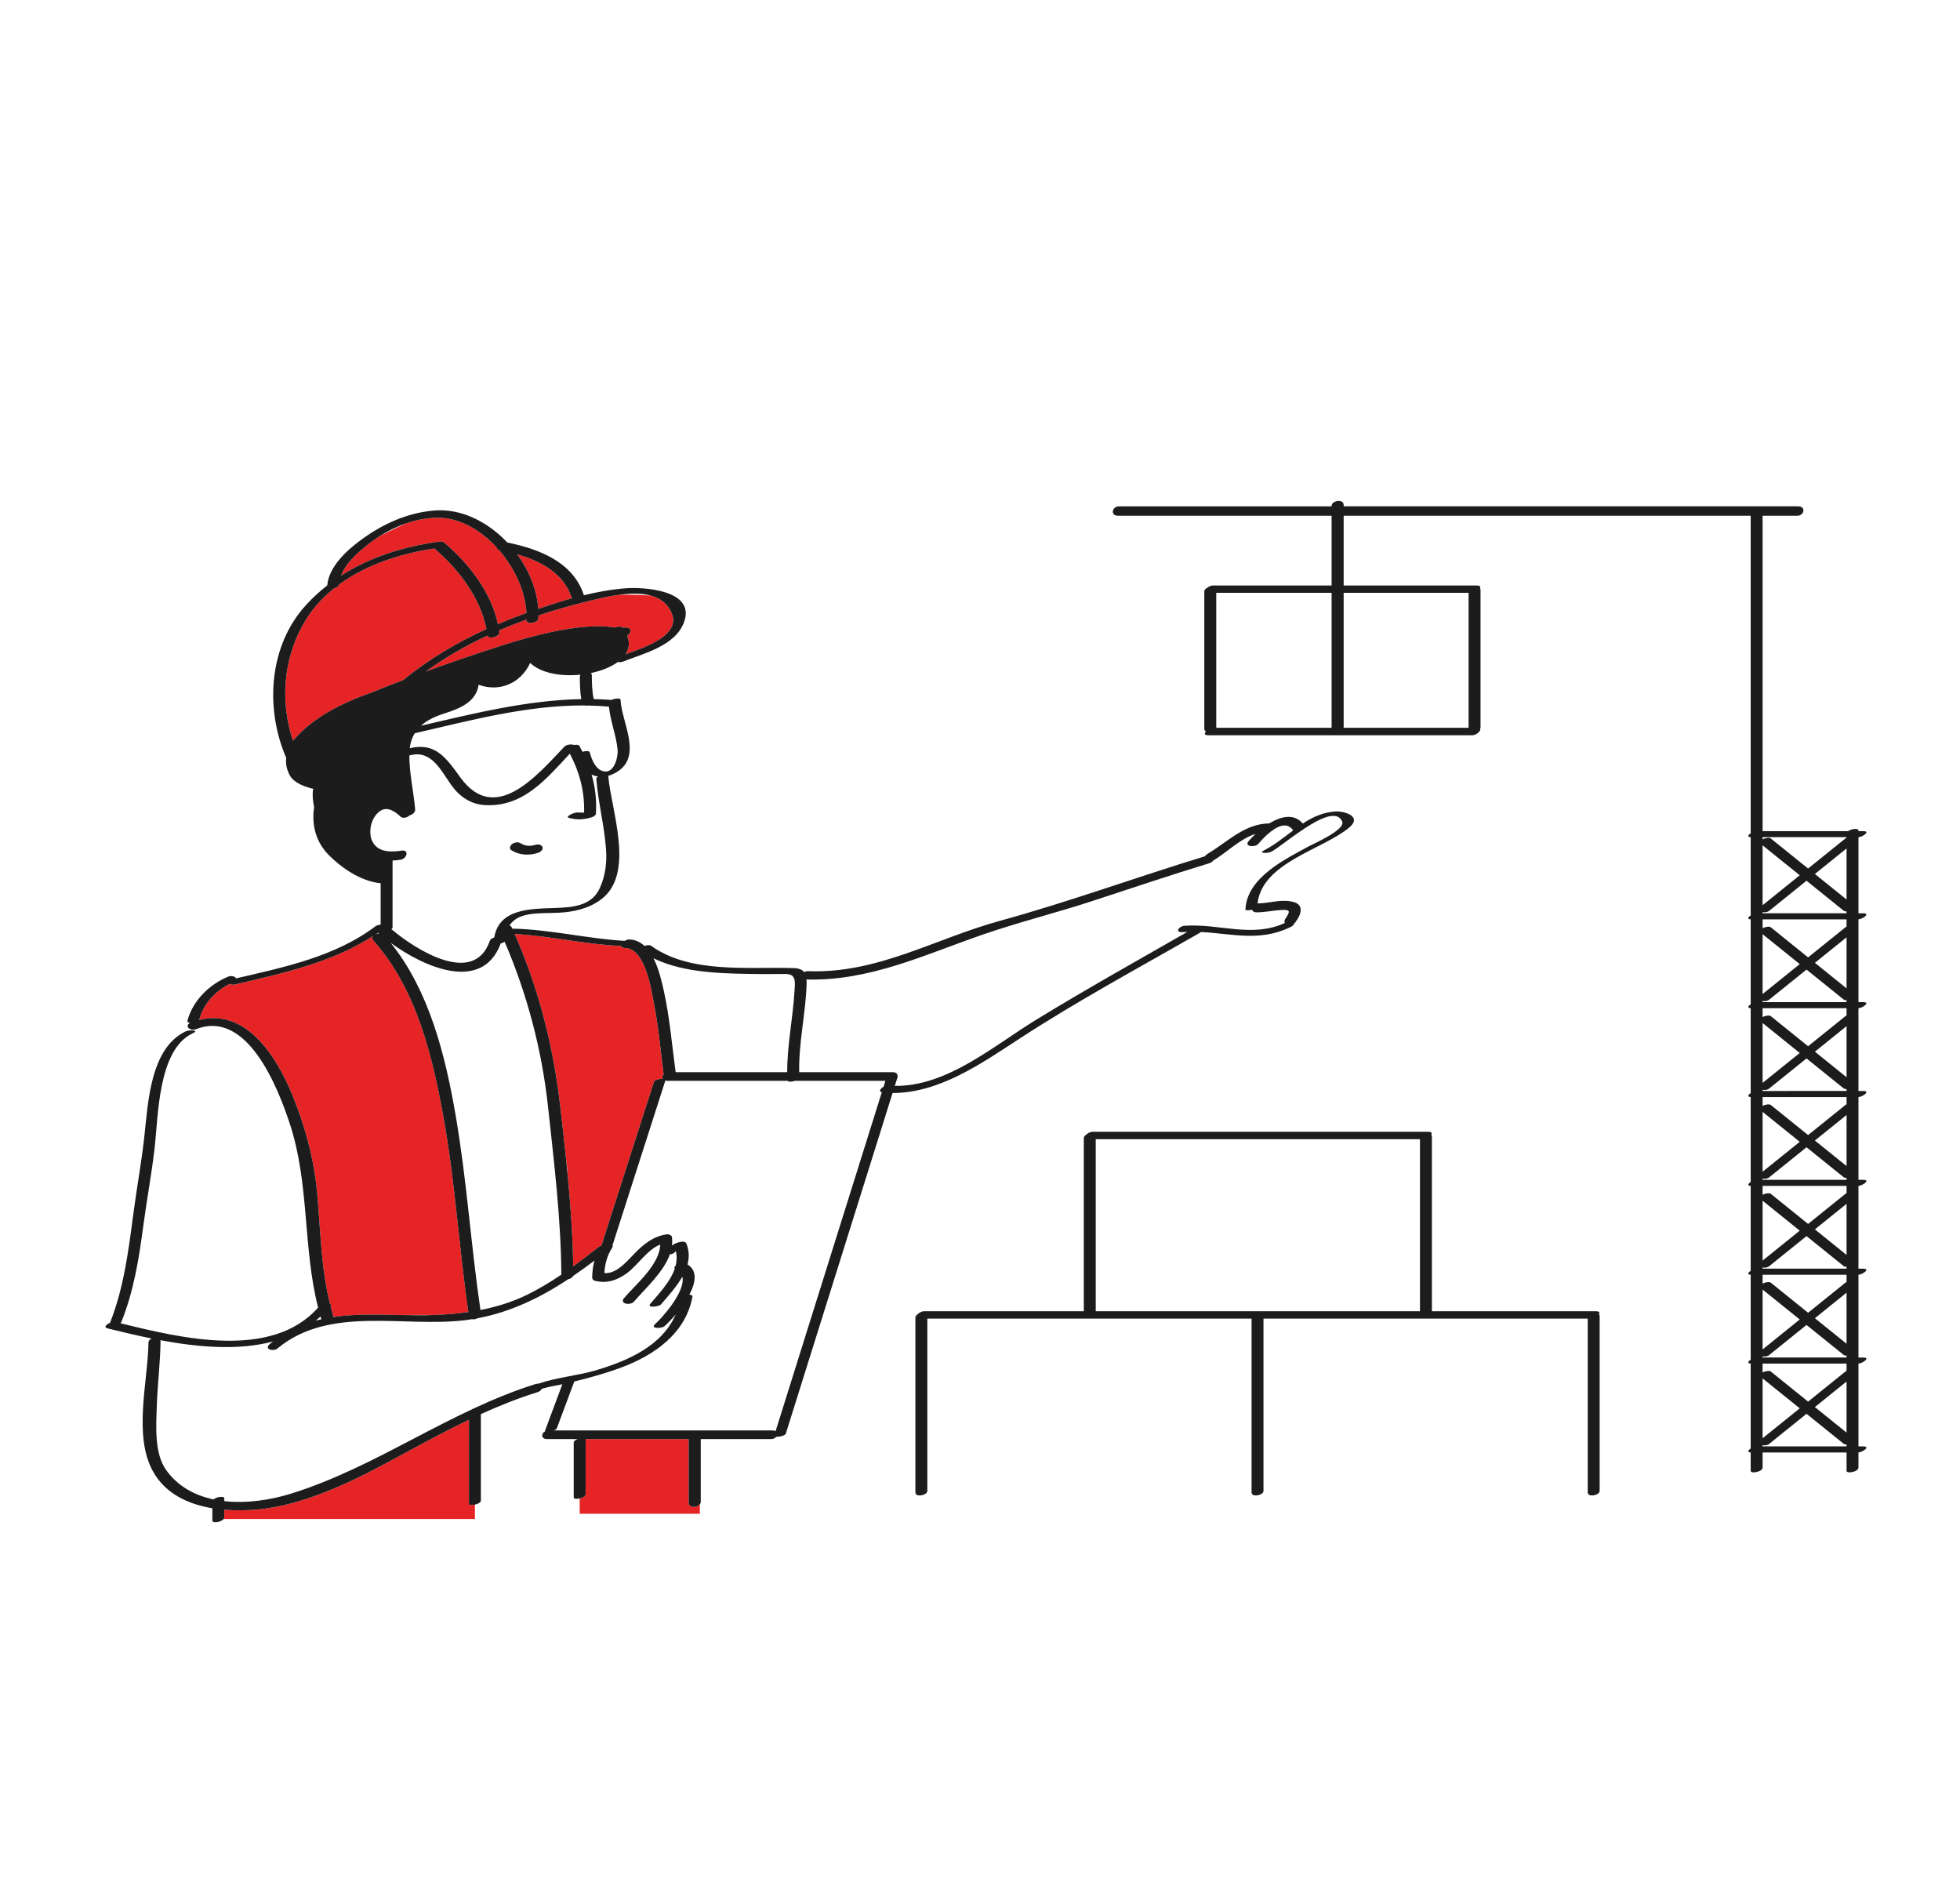 <svg xmlns="http://www.w3.org/2000/svg" width="165" height="159" viewBox="0 0 165 159" fill="none"><path d="M45.317 51.25C45.205 49.646 44.544 48.03 43.537 46.655C45.504 47.221 47.431 48.227 48.128 50.302C48.135 50.322 48.145 50.339 48.155 50.356C47.194 50.622 46.246 50.929 45.317 51.25ZM31.339 58.265C32.073 57.965 32.946 57.619 33.943 57.237C36.073 55.501 38.454 54.082 40.951 52.949C40.426 50.265 38.582 47.89 36.57 46.167C33.807 46.577 30.872 47.491 28.55 49.194C28.525 49.35 28.329 49.473 28.116 49.526C27.067 50.37 26.161 51.387 25.486 52.615C23.817 55.653 23.602 59.121 24.661 62.352C26.355 60.355 28.81 59.158 31.339 58.265ZM51.764 52.825C52.001 52.732 52.29 52.699 52.383 52.815C52.387 52.82 52.389 52.824 52.392 52.828C52.48 52.826 52.566 52.82 52.654 52.819C53.216 52.811 53.166 53.299 52.819 53.476C52.822 53.508 52.824 53.542 52.826 53.577C53.032 54.132 52.948 54.634 52.66 55.069C54.274 54.503 57.27 53.487 56.571 51.675C56.237 50.809 55.578 50.345 54.776 50.128C54.009 50.067 53.089 50.05 52.197 50.055C51.31 50.17 50.455 50.377 49.797 50.535C48.301 50.894 46.806 51.313 45.333 51.804C45.332 51.888 45.333 51.974 45.328 52.058C45.31 52.429 44.301 52.627 44.324 52.174C44.324 52.167 44.324 52.16 44.324 52.153C43.546 52.433 42.776 52.736 42.017 53.062C42.024 53.115 42.035 53.166 42.041 53.219C42.09 53.608 41.093 53.841 41.04 53.499C39.224 54.344 37.479 55.338 35.854 56.522C37.716 55.84 39.894 55.084 42.344 54.302C47.728 52.585 50.472 52.589 51.764 52.825ZM37.306 45.615C37.331 45.626 37.355 45.638 37.375 45.655C39.422 47.375 41.341 49.809 41.921 52.531C42.533 52.273 43.148 52.025 43.769 51.799C43.95 51.732 44.136 51.667 44.32 51.601C44.232 49.777 43.333 47.812 41.997 46.283C41.87 46.245 41.825 46.179 41.838 46.102C40.451 44.588 38.633 43.546 36.774 43.578C35.898 43.593 35.031 43.766 34.196 44.05C33.392 44.396 32.604 44.791 31.922 45.156C31.627 45.346 31.339 45.544 31.065 45.759C30.206 46.433 29.131 47.336 28.72 48.444C31.186 46.859 34.044 45.989 36.983 45.587C37.144 45.566 37.247 45.581 37.306 45.615ZM50.62 104.858C50.622 104.856 50.624 104.853 50.627 104.851C52.103 100.253 53.577 95.654 55.053 91.056C55.103 90.897 55.515 90.795 55.791 90.787C55.738 90.675 55.77 90.534 55.867 90.424C55.614 88.543 55.469 86.65 55.11 84.785C54.86 83.478 54.386 79.819 52.601 79.79C52.392 79.786 52.303 79.716 52.291 79.621C49.282 79.496 46.332 78.78 43.325 78.609C45.36 83.22 46.597 88.154 47.171 93.177C47.337 94.627 47.5 96.076 47.651 97.526C47.711 97.991 47.75 98.302 47.764 98.404C47.774 98.474 47.782 98.647 47.787 98.89C48.032 101.45 48.213 104.014 48.255 106.589C48.976 106.065 49.682 105.518 50.383 104.962C50.449 104.911 50.532 104.877 50.62 104.858ZM57.976 126.471C57.976 124.688 57.976 122.906 57.976 121.123C55.082 121.123 52.188 121.123 49.294 121.123C49.298 121.133 49.302 121.143 49.302 121.154C49.302 122.692 49.302 124.229 49.302 125.766C49.302 125.939 49.051 126.068 48.801 126.123V127.412H58.917V126.611C58.682 126.913 57.976 126.936 57.976 126.471ZM39.482 126.574C39.482 124.216 39.482 121.858 39.482 119.5C37.257 120.566 35.095 121.759 32.873 122.959C29.46 124.802 25.491 126.722 21.598 127.059C20.755 127.131 19.845 127.147 18.931 127.074L18.883 127.108C18.883 127.31 18.883 127.512 18.883 127.714C18.883 127.764 18.863 127.81 18.832 127.852H39.982V126.641C39.732 126.695 39.482 126.682 39.482 126.574ZM31.793 78.584C31.784 78.575 31.772 78.564 31.763 78.555C31.725 78.581 31.685 78.606 31.646 78.632C31.693 78.612 31.743 78.596 31.793 78.584ZM24.584 92.103C25.672 94.741 26.432 97.526 26.695 100.381C26.985 103.519 27.017 106.688 27.778 109.747C27.876 109.779 27.913 109.843 27.827 109.946C27.892 110.194 27.96 110.442 28.035 110.689C28.048 110.733 28.047 110.774 28.04 110.815L28.395 110.806C30.064 110.598 31.792 110.641 33.522 110.678L33.586 110.677H36.648C37.579 110.64 38.509 110.564 39.429 110.432C38.644 105.032 38.323 99.57 37.364 94.195C36.418 88.891 35.056 83.194 31.396 79.122C31.289 79.003 31.321 78.879 31.422 78.778C27.958 81.022 23.75 81.937 19.813 82.856C19.59 82.908 19.433 82.877 19.355 82.81C18.168 83.383 17.156 84.458 16.797 85.761C16.788 85.796 16.767 85.828 16.744 85.859C20.622 84.847 23.196 88.737 24.584 92.103Z" fill="#E62426"></path><path d="M45.67 71.311C45.736 71.563 45.448 71.733 45.26 71.793C44.524 72.024 43.716 71.982 43.053 71.563C42.839 71.428 42.949 71.166 43.11 71.044C43.308 70.895 43.611 70.842 43.828 70.978C44.217 71.224 44.651 71.24 45.08 71.104C45.269 71.046 45.608 71.069 45.67 71.311ZM85.794 87.443C82.589 89.534 79.07 91.995 75.14 91.998C72.144 101.554 69.149 111.109 66.153 120.665C66.099 120.838 65.614 120.944 65.344 120.936C65.255 121.044 65.107 121.124 64.92 121.124C62.944 121.124 60.968 121.124 58.992 121.124C58.992 122.883 58.992 124.642 58.992 126.402C58.992 126.482 58.962 126.551 58.915 126.612C58.68 126.913 57.974 126.936 57.974 126.471C57.974 124.689 57.974 122.906 57.974 121.124C55.08 121.124 52.186 121.124 49.292 121.124C49.297 121.133 49.3 121.143 49.3 121.154C49.3 122.692 49.3 124.229 49.3 125.766C49.3 125.939 49.05 126.068 48.799 126.123C48.549 126.179 48.298 126.162 48.298 126.042C48.298 124.504 48.298 122.968 48.298 121.43C48.298 121.298 48.447 121.191 48.63 121.124C47.777 121.124 46.924 121.124 46.072 121.124C45.51 121.124 45.557 120.63 45.907 120.457C45.887 120.446 45.879 120.431 45.885 120.412C46.37 119.112 46.856 117.811 47.34 116.511C46.784 116.623 46.174 116.723 45.608 116.894C45.559 117.008 45.446 117.115 45.257 117.174C43.598 117.693 42.02 118.324 40.481 119.025C40.481 119.026 40.481 119.026 40.481 119.026C40.481 121.45 40.481 123.875 40.481 126.298C40.481 126.463 40.23 126.586 39.98 126.641C39.729 126.695 39.479 126.682 39.479 126.574C39.479 124.216 39.479 121.858 39.479 119.501C37.254 120.567 35.092 121.759 32.87 122.959C29.457 124.802 25.488 126.722 21.596 127.059C20.753 127.131 19.842 127.148 18.928 127.075C18.912 127.073 18.896 127.072 18.88 127.07C18.88 127.083 18.88 127.095 18.88 127.108C18.88 127.31 18.88 127.512 18.88 127.714C18.88 127.765 18.861 127.81 18.83 127.852C18.627 128.124 17.878 128.228 17.878 127.991C17.878 127.643 17.878 127.296 17.878 126.948C15.848 126.611 13.935 125.733 12.89 123.865C11.192 120.828 12.456 116.285 12.498 112.998C12.5 112.847 12.617 112.73 12.769 112.66C11.457 112.395 10.203 112.091 9.065 111.811C8.687 111.718 8.953 111.469 9.263 111.338C10.426 108.39 10.815 105.279 11.228 102.147C11.511 99.997 11.906 97.872 12.145 95.716C12.465 92.823 12.642 88.209 15.652 86.799C15.903 86.681 16.841 86.68 16.236 86.963C13.293 88.342 13.335 93.885 13.015 96.641C12.758 98.851 12.345 101.045 12.053 103.253C11.69 105.998 11.249 108.699 10.215 111.273C10.201 111.309 10.17 111.342 10.13 111.372C15.195 112.622 22.863 114.484 26.779 110.056C25.488 104.981 26.059 99.621 24.397 94.584C23.365 91.455 20.792 84.943 16.506 86.625C16.031 86.811 15.488 86.372 15.994 86.11C15.847 86.089 15.749 86.014 15.788 85.873C16.251 84.191 17.644 82.849 19.198 82.207C19.483 82.09 19.807 82.191 19.879 82.348C23.899 81.414 28.264 80.509 31.63 77.946C31.708 77.886 31.875 77.844 32.044 77.826C32.044 76.664 32.044 75.501 32.044 74.339C31.534 74.301 29.792 74.025 27.761 72.054C26.371 70.705 26.274 69.07 26.442 67.921C26.343 67.48 26.298 67.021 26.336 66.542C26.34 66.491 26.364 66.445 26.4 66.402C25.791 66.267 24.724 65.933 24.364 65.204C24.084 64.64 24.043 64.162 24.097 63.794C24.095 63.789 24.091 63.786 24.09 63.782C22.293 59.611 22.62 54.337 25.78 50.903C26.334 50.301 26.926 49.758 27.55 49.27C27.684 47.668 29.247 46.279 30.43 45.414C32.261 44.076 34.328 43.146 36.584 42.968C38.837 42.789 41.066 43.923 42.711 45.664C45.285 46.186 48.197 47.255 49.128 50.026C49.136 50.051 49.141 50.077 49.141 50.102C50.325 49.814 51.516 49.6 52.696 49.513C54.106 49.408 58.572 49.624 57.591 52.349C56.864 54.367 54.194 54.993 52.453 55.685C52.306 55.743 52.144 55.747 52.014 55.718C51.43 56.147 50.622 56.466 49.739 56.65C49.79 56.7 49.823 56.767 49.823 56.857C49.824 57.527 49.841 58.186 49.982 58.841C50.48 58.85 50.976 58.874 51.472 58.913C51.767 58.773 52.234 58.739 52.24 58.894C52.31 60.706 54.015 63.469 52.124 64.848C51.819 65.069 51.51 65.217 51.205 65.3C51.439 68.205 53.519 73.57 50.569 75.728C49.545 76.477 48.31 76.755 47.069 76.822C45.564 76.904 43.66 76.676 42.895 77.897C42.976 77.925 43.041 77.975 43.076 78.051C43.093 78.088 43.108 78.124 43.125 78.162C46.311 78.223 49.423 79.011 52.594 79.19C52.706 79.119 52.834 79.071 52.954 79.073C53.478 79.081 53.904 79.291 54.258 79.617C54.465 79.546 54.691 79.516 54.802 79.597C58.096 81.977 62.979 81.358 66.788 81.482C67.247 81.497 67.529 81.607 67.696 81.82C67.794 81.769 67.901 81.737 68.001 81.741C73.849 81.975 78.685 79.015 84.163 77.509C89.988 75.908 95.67 73.831 101.448 72.067C101.486 71.996 101.556 71.925 101.665 71.861C103.372 70.841 104.778 69.327 106.847 69.307C107.827 68.711 108.936 68.439 109.672 69.318C110.465 68.797 111.314 68.39 112.345 68.305C113.211 68.233 114.687 68.73 113.587 69.649C111.358 71.514 106.25 72.591 105.866 76.042C105.88 76.041 105.892 76.038 105.907 76.038C106.808 76.025 107.741 75.707 108.642 75.862C108.953 75.915 109.383 76.035 109.472 76.401C109.583 76.853 109.287 77.28 109.047 77.629C109.015 77.677 108.973 77.715 108.925 77.746C108.931 77.827 108.856 77.925 108.649 78.026C106.041 79.296 103.699 78.573 101.099 78.446C101.069 78.471 101.034 78.497 100.987 78.525C95.9 81.444 90.715 84.231 85.794 87.443ZM55.014 80.657C55.467 81.548 55.714 82.632 55.884 83.401C56.381 85.661 56.565 87.955 56.88 90.242C60.011 90.242 63.141 90.242 66.271 90.242C66.263 87.944 66.752 85.683 66.887 83.39C66.93 82.648 67.045 81.978 66.129 81.978C65.416 81.976 64.704 81.995 63.992 81.985C61.158 81.943 57.695 81.968 55.014 80.657ZM33.52 110.677C34.544 110.7 35.568 110.717 36.582 110.68C36.603 110.679 36.625 110.677 36.647 110.676C37.578 110.639 38.508 110.563 39.428 110.432C38.642 105.031 38.322 99.569 37.363 94.194C36.417 88.89 35.054 83.193 31.394 79.121C31.287 79.002 31.32 78.879 31.42 78.777C27.957 81.021 23.748 81.936 19.811 82.855C19.588 82.907 19.431 82.877 19.353 82.809C18.166 83.382 17.154 84.457 16.795 85.76C16.786 85.796 16.766 85.827 16.743 85.858C20.622 84.847 23.195 88.737 24.584 92.103C25.672 94.741 26.431 97.526 26.695 100.381C26.984 103.519 27.017 106.689 27.777 109.747C27.876 109.779 27.913 109.843 27.827 109.946C27.892 110.195 27.959 110.443 28.034 110.689C28.048 110.733 28.047 110.775 28.04 110.815C28.037 110.829 28.034 110.842 28.03 110.855C28.152 110.837 28.273 110.821 28.395 110.805C30.062 110.597 31.79 110.641 33.52 110.677ZM31.645 78.632C31.693 78.612 31.742 78.596 31.793 78.584C31.83 78.576 31.867 78.568 31.904 78.564C31.881 78.543 31.857 78.523 31.835 78.502C31.811 78.519 31.787 78.538 31.762 78.554C31.724 78.581 31.685 78.606 31.645 78.632ZM24.66 62.352C26.353 60.355 28.809 59.158 31.338 58.265C32.072 57.966 32.945 57.619 33.942 57.238C36.072 55.501 38.453 54.082 40.95 52.949C40.426 50.265 38.581 47.891 36.569 46.167C33.807 46.577 30.872 47.492 28.549 49.194C28.524 49.35 28.328 49.473 28.115 49.526C27.066 50.371 26.16 51.387 25.485 52.615C23.816 55.652 23.601 59.12 24.66 62.352ZM44.395 108.968C45.394 108.477 46.34 107.904 47.257 107.285C47.221 102.536 46.642 97.843 46.132 93.132C45.618 88.368 44.37 83.643 42.477 79.257C42.401 79.324 42.28 79.377 42.15 79.413C40.608 83.562 35.725 81.439 32.883 79.351C36.148 83.397 37.494 88.855 38.365 93.918C39.296 99.336 39.647 104.826 40.445 110.261C41.803 109.996 43.131 109.59 44.395 108.968ZM43.325 78.609C45.36 83.22 46.597 88.154 47.17 93.177C47.336 94.626 47.5 96.075 47.65 97.526C47.697 97.98 47.743 98.436 47.787 98.89C48.032 101.449 48.213 104.014 48.255 106.588C48.976 106.065 49.682 105.518 50.383 104.962C50.448 104.91 50.532 104.876 50.62 104.858C50.622 104.855 50.624 104.853 50.627 104.851C52.103 100.252 53.577 95.654 55.053 91.055C55.103 90.897 55.515 90.795 55.791 90.786C55.738 90.675 55.77 90.534 55.867 90.424C55.614 88.543 55.469 86.649 55.11 84.784C54.86 83.478 54.386 79.819 52.601 79.789C52.392 79.785 52.304 79.715 52.291 79.62C49.281 79.495 46.331 78.78 43.325 78.609ZM51.015 71.44C50.867 69.46 50.356 67.533 50.201 65.556C50.195 65.483 50.255 65.415 50.347 65.359C50.156 65.33 49.972 65.274 49.8 65.187C50.104 66.231 50.237 67.315 50.166 68.473C50.154 68.678 49.881 68.77 49.718 68.816C49.057 68.998 48.537 69.015 47.876 68.834C47.527 68.737 48.424 68.317 48.688 68.389C48.85 68.392 49.012 68.396 49.172 68.398C49.221 66.616 48.793 64.997 47.971 63.434C45.942 65.612 44.037 67.941 40.819 67.764C39.657 67.7 38.716 67.072 38.032 66.133C37.124 64.886 36.348 63.087 34.522 63.574C34.5 63.581 34.483 63.579 34.46 63.583C34.46 65.111 34.815 66.6 34.949 68.118C34.971 68.372 34.731 68.563 34.481 68.629C34.286 68.82 33.913 68.917 33.718 68.734C33.301 68.344 32.676 67.882 32.097 68.203C31.633 68.46 31.316 69.02 31.22 69.541C31.114 70.115 31.176 70.745 31.599 71.179C32.167 71.763 33.07 71.706 33.798 71.596C34.478 71.493 34.269 72.28 33.714 72.365C33.502 72.396 33.276 72.42 33.047 72.43C33.047 74.304 33.047 76.178 33.047 78.051C33.047 78.109 33.009 78.162 32.948 78.207C35.135 80.047 39.911 82.98 41.232 79.196C41.283 79.049 41.437 78.951 41.607 78.908C42.021 76.452 44.682 76.497 46.776 76.421C48.157 76.371 49.771 76.268 50.462 74.812C50.965 73.757 51.103 72.608 51.015 71.44ZM51.992 63.104C51.875 61.873 51.382 60.703 51.265 59.478C51.262 59.477 51.259 59.478 51.257 59.478C50.666 59.422 50.072 59.396 49.477 59.384C49.384 59.399 49.294 59.398 49.215 59.377C44.419 59.343 39.539 60.649 34.911 61.718C34.697 62.068 34.552 62.483 34.492 62.978C36.662 62.455 37.558 63.791 38.769 65.454C41.699 69.476 45.237 65.234 47.529 62.83C47.686 62.666 48.12 62.616 48.33 62.705C48.526 62.666 48.716 62.679 48.783 62.796C48.874 62.956 48.955 63.117 49.037 63.279C49.302 63.194 49.608 63.182 49.648 63.328C49.812 63.956 50.191 64.911 50.964 64.937C51.751 64.964 52.046 63.669 51.992 63.104ZM48.814 56.951C48.814 56.89 48.837 56.835 48.873 56.785C47.252 56.955 45.558 56.673 44.633 55.8C43.807 57.561 42.021 58.261 40.293 57.636C40.087 59.048 38.778 59.62 37.445 60.04C36.66 60.286 35.961 60.606 35.435 61.085C39.834 60.06 44.398 58.928 48.933 58.842C48.83 58.218 48.814 57.586 48.814 56.951ZM52.195 50.053C51.308 50.169 50.452 50.376 49.795 50.534C48.298 50.893 46.804 51.312 45.331 51.803C45.33 51.887 45.331 51.972 45.326 52.057C45.308 52.428 44.299 52.626 44.321 52.173C44.322 52.166 44.321 52.159 44.322 52.152C43.544 52.431 42.773 52.735 42.014 53.061C42.022 53.114 42.033 53.165 42.039 53.218C42.088 53.606 41.091 53.84 41.038 53.498C39.222 54.343 37.477 55.337 35.852 56.521C37.714 55.839 39.892 55.083 42.342 54.301C47.727 52.583 50.471 52.588 51.763 52.823C52.001 52.731 52.289 52.698 52.382 52.813C52.386 52.819 52.389 52.822 52.391 52.827C52.479 52.825 52.565 52.819 52.653 52.818C53.215 52.81 53.165 53.297 52.818 53.475C52.821 53.507 52.823 53.541 52.825 53.576C53.031 54.131 52.947 54.633 52.659 55.068C54.273 54.502 57.27 53.486 56.57 51.673C56.236 50.807 55.578 50.343 54.776 50.127C53.995 49.916 53.08 49.939 52.195 50.053ZM43.536 46.655C44.543 48.03 45.204 49.646 45.316 51.25C46.245 50.929 47.194 50.622 48.154 50.356C48.144 50.338 48.133 50.321 48.126 50.301C47.43 48.227 45.503 47.221 43.536 46.655ZM31.921 45.156C31.626 45.346 31.337 45.544 31.064 45.76C30.205 46.434 29.13 47.337 28.718 48.444C31.185 46.86 34.043 45.99 36.981 45.587C37.144 45.565 37.246 45.579 37.305 45.614C37.33 45.625 37.355 45.637 37.374 45.654C39.421 47.374 41.34 49.809 41.92 52.53C42.532 52.272 43.147 52.024 43.768 51.798C43.949 51.732 44.135 51.666 44.319 51.6C44.231 49.777 43.332 47.812 41.996 46.282C41.869 46.245 41.825 46.178 41.838 46.102C40.45 44.587 38.632 43.545 36.773 43.578C35.898 43.593 35.031 43.766 34.195 44.049C33.398 44.321 32.632 44.698 31.921 45.156ZM26.581 111.152C26.741 111.109 26.902 111.07 27.064 111.034C27.05 111.012 27.039 110.99 27.031 110.965C27.016 110.913 27.003 110.861 26.988 110.809C26.855 110.929 26.718 111.042 26.581 111.152ZM50.093 115.356C52.807 114.559 55.715 113.313 56.884 110.632C56.525 111.06 56.181 111.412 55.946 111.62C55.701 111.837 54.704 111.841 55.143 111.453C55.784 110.884 57.734 108.68 57.442 107.459C56.956 108.314 56.233 109.094 55.664 109.77C55.458 110.013 54.452 110.09 54.733 109.756C55.448 108.908 56.431 107.895 56.807 106.774C56.733 106.705 56.776 106.618 56.877 106.535C56.976 106.14 56.995 105.732 56.895 105.314C56.822 105.383 56.757 105.447 56.718 105.474C56.636 105.533 56.514 105.567 56.39 105.578C55.845 107.109 54.3 108.463 53.37 109.556C53.076 109.901 52.116 109.75 52.532 109.26C53.515 108.107 55.53 106.457 55.58 104.753C54.482 105.179 53.693 106.497 52.769 107.166C51.933 107.772 51.078 108.055 50.067 107.799C49.929 107.764 49.846 107.638 49.85 107.497C49.865 107.002 49.922 106.54 50.045 106.099C49.452 106.549 48.854 106.984 48.246 107.399C48.19 107.527 48.023 107.625 47.841 107.669C45.495 109.216 43.004 110.429 40.206 110.955C40.053 111.033 39.869 111.065 39.723 111.036C39.544 111.064 39.367 111.094 39.185 111.117C33.988 111.758 27.749 109.852 23.357 113.499C23.016 113.784 22.187 113.562 22.716 113.122C22.803 113.05 22.892 112.982 22.981 112.913C20.031 113.694 16.628 113.387 13.495 112.801C13.506 112.835 13.515 112.871 13.515 112.914C13.492 114.735 13.256 116.544 13.199 118.364C13.148 120.005 12.975 122.312 13.986 123.73C14.973 125.113 16.402 125.869 17.979 126.203C18.232 125.973 18.883 125.897 18.883 126.118C18.883 126.195 18.883 126.272 18.883 126.348C20.767 126.559 22.775 126.248 24.443 125.734C31.707 123.489 37.816 118.766 45.081 116.494C45.174 116.466 45.254 116.458 45.325 116.464C46.849 115.928 48.637 115.784 50.093 115.356ZM74.231 91.942C73.947 91.859 74.123 91.616 74.379 91.475C74.431 91.306 74.484 91.138 74.537 90.969C72.002 90.969 69.468 90.969 66.933 90.969C66.681 91.058 66.376 91.073 66.301 90.969C62.993 90.969 59.684 90.969 56.375 90.969C56.293 90.982 56.212 90.981 56.142 90.966C56.093 90.963 56.05 90.957 56.012 90.947C54.53 95.566 53.048 100.184 51.566 104.804C51.594 104.862 51.588 104.936 51.528 105.03C51.1 105.698 50.928 106.383 50.878 107.152C52.037 107.248 52.999 105.864 53.769 105.156C54.463 104.518 55.174 104.027 56.11 103.892C56.257 103.871 56.539 103.935 56.565 104.125C56.598 104.365 56.594 104.601 56.567 104.834C56.781 104.682 56.992 104.571 57.345 104.518C57.485 104.497 57.71 104.497 57.776 104.657C58.027 105.267 58.029 105.861 57.878 106.429C58.741 106.956 58.561 107.966 58.031 108.972C58.195 108.977 58.315 109.031 58.292 109.155C57.704 112.268 55.053 114.073 52.316 115.096C51.017 115.582 49.688 115.951 48.345 116.278C47.854 117.592 47.364 118.906 46.874 120.221C46.847 120.293 46.747 120.352 46.622 120.396C52.753 120.396 58.885 120.396 65.017 120.396C65.135 120.396 65.226 120.419 65.293 120.456C68.272 110.952 71.252 101.447 74.231 91.942ZM75.329 91.396C79.726 91.453 83.624 88.039 87.222 85.835C91.411 83.268 95.699 80.877 99.96 78.437C99.829 78.443 99.698 78.445 99.565 78.456C98.868 78.507 99.232 77.957 99.712 77.922C102.603 77.71 105.402 78.969 108.168 77.682C108.11 77.596 108.108 77.478 108.21 77.328C108.259 77.258 108.613 76.764 108.459 76.664C108.284 76.551 107.992 76.585 107.794 76.598C107.135 76.641 106.48 76.781 105.818 76.791C105.57 76.794 105.44 76.696 105.401 76.57C105.131 76.635 104.839 76.635 104.843 76.552C104.971 73.85 108.203 72.315 110.205 71.22C110.572 71.02 113.29 69.838 112.991 69.143C112.57 68.168 111.136 68.861 109.751 69.776C109.691 69.843 109.604 69.901 109.505 69.942C108.448 70.662 107.458 71.463 107.017 71.693C106.783 71.815 105.848 71.867 106.44 71.559C107.322 71.101 108.087 70.474 108.865 69.893C108.864 69.891 108.861 69.889 108.86 69.887C108.439 69.285 107.827 69.426 107.251 69.799C107.18 69.875 107.088 69.943 106.987 69.987C106.556 70.321 106.167 70.746 105.928 71.03C105.675 71.331 104.707 71.279 105.108 70.801C105.266 70.614 105.469 70.401 105.701 70.186C104.394 70.593 103.252 71.767 102.116 72.448C102.056 72.534 101.953 72.611 101.798 72.659C98.456 73.675 95.148 74.801 91.825 75.881C88.778 76.871 85.655 77.648 82.631 78.698C77.715 80.406 73.184 82.58 67.895 82.443C67.905 82.568 67.91 82.702 67.904 82.855C67.819 85.332 67.228 87.763 67.28 90.242C69.897 90.242 72.515 90.242 75.133 90.242C75.442 90.242 75.566 90.393 75.557 90.557C75.575 90.57 75.584 90.585 75.578 90.606C75.494 90.87 75.412 91.133 75.329 91.396ZM134.61 110.615C134.644 110.654 134.665 110.704 134.665 110.769C134.665 115.677 134.665 120.584 134.665 125.491C134.665 125.856 133.661 126.066 133.661 125.608C133.661 120.735 133.661 115.86 133.661 110.987C124.562 110.987 115.464 110.987 106.365 110.987C106.365 115.822 106.365 120.656 106.365 125.491C106.365 125.856 105.361 126.066 105.361 125.608C105.361 120.735 105.361 115.86 105.361 110.987C96.262 110.987 87.165 110.987 78.066 110.987C78.066 115.822 78.066 120.656 78.066 125.491C78.066 125.856 77.061 126.066 77.061 125.608C77.061 120.701 77.061 115.793 77.061 110.886C77.061 110.802 77.115 110.727 77.198 110.666C77.33 110.513 77.586 110.365 77.781 110.365C82.267 110.365 86.753 110.365 91.239 110.365C91.239 105.504 91.239 100.643 91.239 95.783C91.239 95.698 91.294 95.622 91.377 95.56C91.511 95.409 91.765 95.262 91.959 95.262C101.383 95.262 110.807 95.262 120.231 95.262C120.525 95.262 120.567 95.379 120.489 95.512C120.523 95.551 120.543 95.601 120.543 95.666C120.543 100.566 120.543 105.466 120.543 110.365C125.147 110.365 129.75 110.365 134.353 110.365C134.647 110.365 134.689 110.482 134.61 110.615ZM106.053 110.365C106.059 110.365 106.063 110.366 106.069 110.366C106.073 110.366 106.077 110.365 106.081 110.365C110.567 110.365 115.052 110.365 119.538 110.365C119.538 105.538 119.538 100.711 119.538 95.884C110.44 95.884 101.342 95.884 92.243 95.884C92.243 100.711 92.243 105.538 92.243 110.365C96.846 110.365 101.449 110.365 106.053 110.365ZM156.452 77.379C156.452 79.702 156.452 82.025 156.452 84.348C156.583 84.348 156.715 84.348 156.847 84.348C157.512 84.348 156.787 84.844 156.452 84.858C156.452 87.18 156.452 89.504 156.452 91.826C156.583 91.826 156.715 91.826 156.847 91.826C157.512 91.826 156.787 92.323 156.452 92.337C156.452 94.659 156.452 96.982 156.452 99.305C156.583 99.305 156.715 99.305 156.847 99.305C157.512 99.305 156.787 99.801 156.452 99.815C156.452 102.138 156.452 104.461 156.452 106.784C156.583 106.784 156.715 106.784 156.847 106.784C157.512 106.784 156.787 107.28 156.452 107.294C156.452 109.616 156.452 111.939 156.452 114.262C156.583 114.262 156.715 114.262 156.847 114.262C157.512 114.262 156.787 114.758 156.452 114.772C156.452 117.095 156.452 119.418 156.452 121.741C156.583 121.741 156.715 121.741 156.847 121.741C157.512 121.741 156.787 122.237 156.452 122.251C156.452 122.675 156.452 123.099 156.452 123.523C156.452 123.885 155.45 124.063 155.45 123.799C155.45 123.283 155.45 122.768 155.45 122.252C153.094 122.252 150.738 122.252 148.382 122.252C148.382 122.676 148.382 123.1 148.382 123.523C148.382 123.885 147.38 124.063 147.38 123.799C147.38 123.282 147.38 122.766 147.38 122.249C147.058 122.227 147.168 122.058 147.38 121.919C147.38 119.535 147.38 117.152 147.38 114.771C147.058 114.749 147.168 114.579 147.38 114.441C147.38 112.058 147.38 109.675 147.38 107.293C147.058 107.271 147.168 107.102 147.38 106.963C147.38 104.58 147.38 102.197 147.38 99.815C147.058 99.793 147.168 99.624 147.38 99.485C147.38 97.102 147.38 94.72 147.38 92.337C147.058 92.316 147.168 92.146 147.38 92.007C147.38 89.624 147.38 87.242 147.38 84.859C147.058 84.837 147.168 84.668 147.38 84.53C147.38 82.146 147.38 79.763 147.38 77.381C147.058 77.361 147.168 77.19 147.38 77.052C147.38 74.856 147.38 72.66 147.38 70.464C147.058 70.443 147.168 70.272 147.38 70.135C147.38 61.227 147.38 52.318 147.38 43.411C135.958 43.411 124.535 43.411 113.114 43.411C113.114 45.368 113.114 47.324 113.114 49.281C116.85 49.281 120.586 49.281 124.323 49.281C124.601 49.281 124.653 49.386 124.591 49.509C124.619 49.546 124.636 49.593 124.636 49.652C124.636 53.51 124.636 57.367 124.636 61.225C124.636 61.269 124.622 61.31 124.597 61.348C124.709 61.518 124.251 61.885 123.943 61.885C116.535 61.885 109.126 61.885 101.717 61.885C101.366 61.885 101.375 61.718 101.519 61.558C101.438 61.517 101.383 61.448 101.383 61.343C101.383 57.485 101.383 53.627 101.383 49.769C101.383 49.66 101.474 49.564 101.601 49.496C101.741 49.378 101.939 49.281 102.098 49.281C105.431 49.281 108.765 49.281 112.099 49.281C112.099 47.324 112.099 45.368 112.099 43.411C106.107 43.411 100.115 43.411 94.123 43.411C93.444 43.411 93.613 42.617 94.201 42.617C100.167 42.617 106.133 42.617 112.099 42.617C112.099 42.605 112.099 42.593 112.099 42.581C112.099 42.125 113.114 41.965 113.114 42.501C113.114 42.539 113.114 42.578 113.114 42.616C125.869 42.616 138.624 42.616 151.379 42.616C152.057 42.616 151.889 43.41 151.301 43.41C150.328 43.41 149.355 43.41 148.383 43.41C148.383 52.258 148.383 61.108 148.383 69.956C150.783 69.956 153.185 69.956 155.585 69.956C155.858 69.753 156.452 69.693 156.452 69.896C156.452 69.917 156.452 69.936 156.452 69.956C156.584 69.956 156.715 69.956 156.847 69.956C157.512 69.956 156.787 70.452 156.452 70.466C156.452 72.602 156.452 74.738 156.452 76.874C156.584 76.874 156.715 76.874 156.847 76.874C157.512 76.87 156.787 77.366 156.452 77.379ZM102.382 61.258C105.621 61.258 108.86 61.258 112.099 61.258C112.099 57.471 112.099 53.685 112.099 49.898C108.863 49.898 105.625 49.898 102.389 49.898C102.389 53.673 102.389 57.447 102.389 61.222C102.388 61.234 102.384 61.246 102.382 61.258ZM113.114 49.898C113.114 53.685 113.114 57.471 113.114 61.258C116.62 61.258 120.125 61.258 123.631 61.258C123.631 57.471 123.631 53.684 123.631 49.898C120.125 49.898 116.619 49.898 113.114 49.898ZM155.45 78.891C154.561 79.608 153.672 80.323 152.784 81.04C153.672 81.757 154.561 82.473 155.45 83.189C155.45 81.756 155.45 80.323 155.45 78.891ZM155.45 77.381C153.094 77.381 150.738 77.381 148.382 77.381C148.382 77.628 148.382 77.876 148.382 78.124C148.62 78.012 148.944 77.945 149.08 78.054C150.125 78.897 151.169 79.739 152.213 80.581C153.262 79.735 154.31 78.891 155.359 78.046C155.386 78.023 155.418 78.005 155.45 77.99C155.45 77.786 155.45 77.583 155.45 77.381ZM155.45 86.369C154.561 87.085 153.672 87.802 152.784 88.518C153.672 89.235 154.561 89.95 155.45 90.668C155.45 89.234 155.45 87.802 155.45 86.369ZM155.45 84.858C153.094 84.858 150.738 84.858 148.382 84.858C148.382 85.106 148.382 85.353 148.382 85.602C148.62 85.49 148.944 85.424 149.08 85.533C150.125 86.374 151.169 87.217 152.213 88.059C153.262 87.213 154.31 86.368 155.359 85.524C155.386 85.501 155.418 85.484 155.45 85.468C155.45 85.264 155.45 85.061 155.45 84.858ZM155.45 93.847C154.561 94.564 153.672 95.279 152.784 95.996C153.672 96.713 154.561 97.429 155.45 98.145C155.45 96.712 155.45 95.279 155.45 93.847ZM155.45 92.337C153.094 92.337 150.738 92.337 148.382 92.337C148.382 92.584 148.382 92.831 148.382 93.079C148.62 92.967 148.944 92.901 149.08 93.01C150.125 93.853 151.169 94.695 152.213 95.536C153.262 94.691 154.31 93.846 155.359 93.001C155.386 92.979 155.418 92.961 155.45 92.945C155.45 92.742 155.45 92.539 155.45 92.337ZM155.45 101.325C154.561 102.041 153.672 102.757 152.784 103.474C153.672 104.191 154.561 104.907 155.45 105.624C155.45 104.19 155.45 102.757 155.45 101.325ZM155.45 99.814C153.094 99.814 150.738 99.814 148.382 99.814C148.382 100.062 148.382 100.31 148.382 100.558C148.62 100.446 148.944 100.38 149.08 100.489C150.125 101.331 151.169 102.173 152.213 103.015C153.262 102.17 154.31 101.324 155.359 100.48C155.386 100.458 155.418 100.44 155.45 100.424C155.45 100.22 155.45 100.017 155.45 99.814ZM155.45 108.803C154.561 109.519 153.672 110.235 152.784 110.952C153.672 111.669 154.561 112.384 155.45 113.101C155.45 111.668 155.45 110.235 155.45 108.803ZM155.45 107.292C153.094 107.292 150.738 107.292 148.382 107.292C148.382 107.54 148.382 107.787 148.382 108.036C148.62 107.923 148.944 107.857 149.08 107.966C150.125 108.809 151.169 109.651 152.213 110.493C153.262 109.647 154.31 108.803 155.359 107.957C155.386 107.935 155.418 107.917 155.45 107.901C155.45 107.698 155.45 107.495 155.45 107.292ZM155.45 116.281C154.561 116.997 153.672 117.713 152.784 118.43C153.672 119.147 154.561 119.863 155.45 120.579C155.45 119.146 155.45 117.714 155.45 116.281ZM155.45 114.77C153.094 114.77 150.738 114.77 148.382 114.77C148.382 115.017 148.382 115.265 148.382 115.514C148.62 115.402 148.944 115.336 149.08 115.445C150.125 116.286 151.169 117.129 152.213 117.971C153.262 117.125 154.31 116.28 155.359 115.436C155.386 115.413 155.418 115.396 155.45 115.38C155.45 115.176 155.45 114.972 155.45 114.77ZM148.382 121.058C149.425 120.218 150.467 119.378 151.509 118.537C150.467 117.698 149.425 116.857 148.382 116.017C148.382 117.697 148.382 119.378 148.382 121.058ZM148.382 113.58C149.425 112.74 150.467 111.9 151.509 111.059C150.467 110.219 149.424 109.379 148.382 108.539C148.382 110.219 148.382 111.9 148.382 113.58ZM148.382 106.102C149.425 105.262 150.467 104.422 151.509 103.582C150.467 102.742 149.425 101.901 148.382 101.061C148.382 102.741 148.382 104.422 148.382 106.102ZM148.382 98.624C149.425 97.783 150.467 96.944 151.509 96.103C150.467 95.264 149.424 94.423 148.382 93.583C148.382 95.263 148.382 96.944 148.382 98.624ZM148.382 91.146C149.425 90.306 150.467 89.466 151.509 88.626C150.467 87.786 149.425 86.946 148.382 86.105C148.382 87.785 148.382 89.466 148.382 91.146ZM148.382 83.668C149.425 82.828 150.467 81.988 151.509 81.147C150.467 80.308 149.424 79.467 148.382 78.627C148.382 80.307 148.382 81.988 148.382 83.668ZM148.382 76.191C149.425 75.351 150.467 74.51 151.509 73.67C150.467 72.83 149.425 71.99 148.382 71.149C148.382 72.829 148.382 74.51 148.382 76.191ZM155.45 76.87C155.45 76.817 155.45 76.763 155.45 76.71C155.353 76.714 155.268 76.699 155.213 76.656C154.168 75.814 153.124 74.972 152.08 74.13C151.031 74.975 149.983 75.82 148.934 76.665C148.787 76.783 148.56 76.809 148.381 76.768C148.381 76.802 148.381 76.836 148.381 76.87C150.738 76.87 153.094 76.87 155.45 76.87ZM155.45 71.413C154.561 72.13 153.672 72.846 152.784 73.562C153.672 74.279 154.561 74.995 155.45 75.712C155.45 74.279 155.45 72.846 155.45 71.413ZM148.382 70.463C148.382 70.524 148.382 70.585 148.382 70.646C148.62 70.535 148.944 70.468 149.08 70.578C150.125 71.419 151.169 72.261 152.213 73.103C153.262 72.258 154.31 71.412 155.359 70.568C155.386 70.546 155.418 70.528 155.45 70.512C155.45 70.496 155.45 70.48 155.45 70.463C153.093 70.463 150.738 70.463 148.382 70.463ZM155.45 121.738C155.45 121.684 155.45 121.63 155.45 121.577C155.353 121.581 155.268 121.567 155.213 121.523C154.168 120.681 153.124 119.839 152.08 118.997C151.031 119.842 149.983 120.688 148.934 121.533C148.787 121.651 148.56 121.676 148.381 121.635C148.381 121.669 148.381 121.703 148.381 121.738C150.738 121.738 153.094 121.738 155.45 121.738ZM155.45 114.259C155.45 114.206 155.45 114.152 155.45 114.099C155.353 114.103 155.268 114.088 155.213 114.045C154.168 113.203 153.124 112.361 152.08 111.519C151.031 112.365 149.983 113.209 148.934 114.054C148.787 114.173 148.56 114.198 148.381 114.157C148.381 114.191 148.381 114.225 148.381 114.259C150.738 114.259 153.094 114.259 155.45 114.259ZM155.45 106.781C155.45 106.728 155.45 106.674 155.45 106.621C155.353 106.625 155.268 106.611 155.213 106.567C154.168 105.725 153.124 104.883 152.08 104.041C151.031 104.886 149.983 105.732 148.934 106.576C148.787 106.695 148.56 106.72 148.381 106.679C148.381 106.713 148.381 106.747 148.381 106.781C150.738 106.781 153.094 106.781 155.45 106.781ZM155.45 99.303C155.45 99.25 155.45 99.196 155.45 99.143C155.353 99.147 155.268 99.133 155.213 99.089C154.168 98.247 153.124 97.405 152.08 96.563C151.031 97.408 149.983 98.254 148.934 99.098C148.787 99.216 148.56 99.242 148.381 99.201C148.381 99.235 148.381 99.269 148.381 99.303C150.738 99.303 153.094 99.303 155.45 99.303ZM155.45 91.825C155.45 91.773 155.45 91.719 155.45 91.665C155.353 91.67 155.268 91.655 155.213 91.611C154.168 90.77 153.124 89.928 152.08 89.086C151.031 89.931 149.983 90.776 148.934 91.621C148.787 91.739 148.56 91.765 148.381 91.724C148.381 91.758 148.381 91.792 148.381 91.826C150.738 91.825 153.094 91.825 155.45 91.825ZM155.45 84.347C155.45 84.295 155.45 84.24 155.45 84.187C155.353 84.191 155.268 84.177 155.213 84.133C154.168 83.291 153.124 82.45 152.08 81.608C151.031 82.452 149.983 83.298 148.934 84.142C148.787 84.261 148.56 84.286 148.381 84.246C148.381 84.28 148.381 84.313 148.381 84.347C150.738 84.347 153.094 84.347 155.45 84.347Z" fill="#1C1C1C"></path></svg>